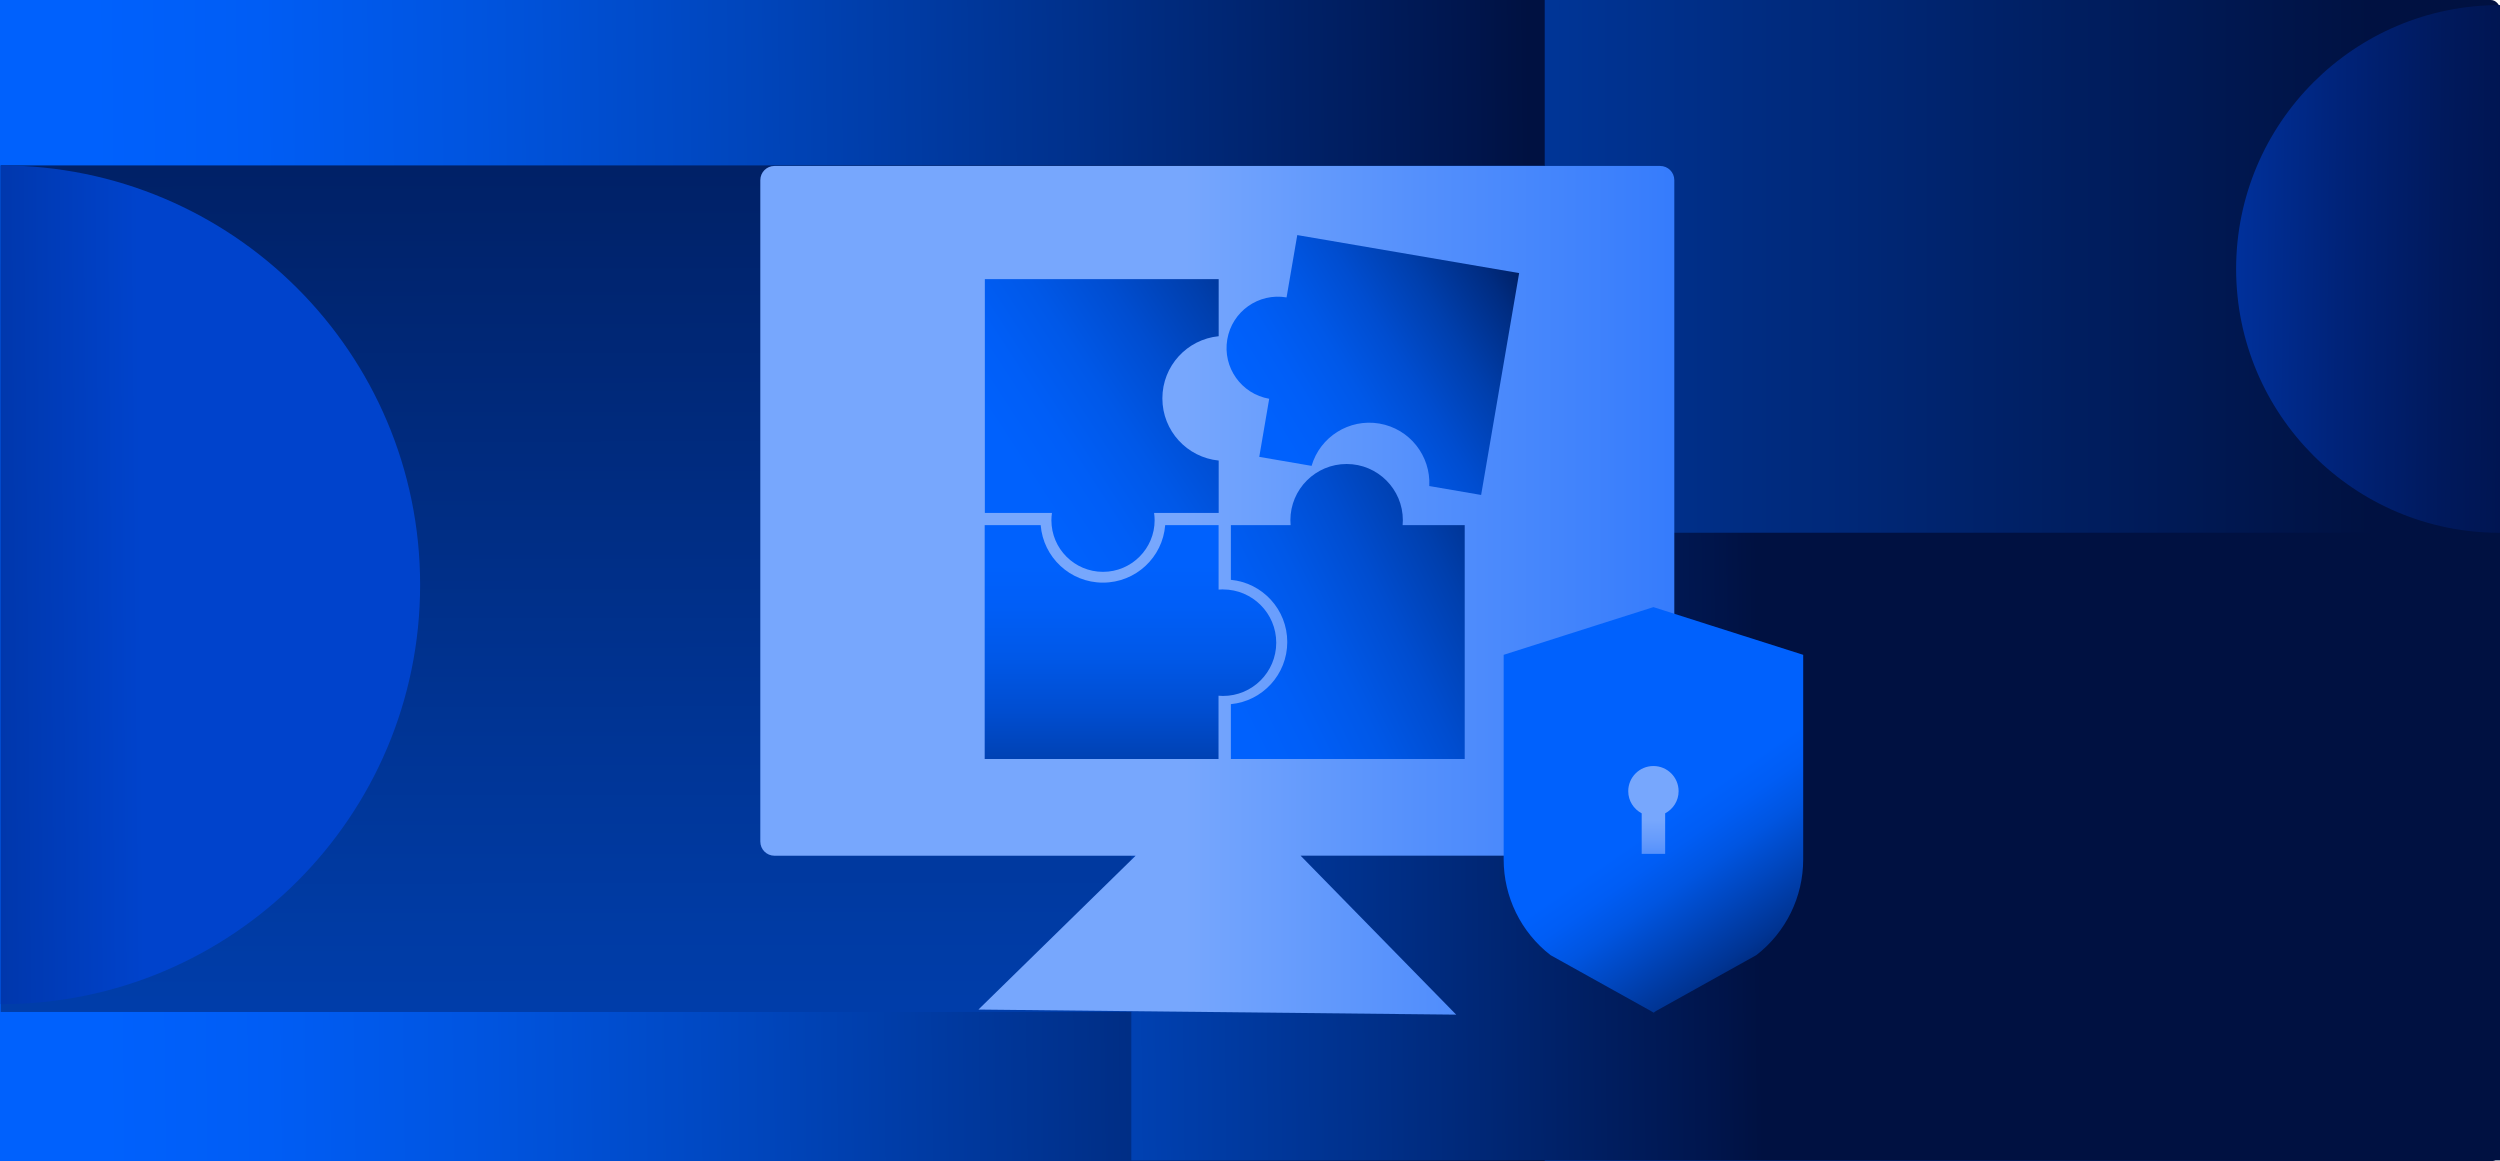 <?xml version="1.0" encoding="UTF-8"?><svg id="Layer_2" xmlns="http://www.w3.org/2000/svg" xmlns:xlink="http://www.w3.org/1999/xlink" viewBox="0 0 319.67 148.49"><defs><style>.cls-1{fill:url(#linear-gradient-8);}.cls-2{fill:url(#linear-gradient-7);}.cls-3{fill:url(#linear-gradient-5);}.cls-4{fill:url(#linear-gradient-6);}.cls-5{fill:url(#linear-gradient-9);}.cls-6{fill:url(#linear-gradient-4);}.cls-7{fill:url(#linear-gradient-3);}.cls-8{fill:url(#linear-gradient-2);}.cls-9{fill:url(#linear-gradient);}.cls-10{fill:url(#linear-gradient-10);}.cls-11{fill:url(#linear-gradient-11);}.cls-12{fill:url(#linear-gradient-12);}.cls-13{fill:url(#linear-gradient-13);}</style><linearGradient id="linear-gradient" x1="0" y1="74.24" x2="319.67" y2="74.24" gradientUnits="userSpaceOnUse"><stop offset=".24" stop-color="#0061fd"/><stop offset=".61" stop-color="#003699"/><stop offset=".95" stop-color="#001141"/></linearGradient><linearGradient id="linear-gradient-2" x1="-453.99" y1="80.37" x2="252.73" y2="72.54" gradientUnits="userSpaceOnUse"><stop offset=".66" stop-color="#0061fd"/><stop offset=".69" stop-color="#005df5"/><stop offset=".73" stop-color="#0054df"/><stop offset=".78" stop-color="#0045bb"/><stop offset=".84" stop-color="#00308a"/><stop offset=".91" stop-color="#00154c"/><stop offset=".92" stop-color="#001141"/></linearGradient><linearGradient id="linear-gradient-3" x1="99.48" y1="502.71" x2="98.59" y2="-62.22" gradientUnits="userSpaceOnUse"><stop offset=".24" stop-color="#0061fd"/><stop offset=".32" stop-color="#005ef7"/><stop offset=".43" stop-color="#0057e6"/><stop offset=".55" stop-color="#004bca"/><stop offset=".68" stop-color="#003ba4"/><stop offset=".82" stop-color="#002673"/><stop offset=".95" stop-color="#001141"/></linearGradient><linearGradient id="linear-gradient-4" x1="-349.2" y1="114.68" x2="274.97" y2="107.77" xlink:href="#linear-gradient-2"/><linearGradient id="linear-gradient-5" x1="-3079.11" y1="3185.75" x2="-3077.38" y2="3378.46" gradientTransform="translate(-2986.87 3112.41) rotate(90) scale(1 -1)" gradientUnits="userSpaceOnUse"><stop offset=".36" stop-color="#0043cc"/><stop offset=".44" stop-color="#0033a1"/><stop offset=".52" stop-color="#002379"/><stop offset=".59" stop-color="#00195c"/><stop offset=".66" stop-color="#00124a"/><stop offset=".71" stop-color="#001044"/></linearGradient><linearGradient id="linear-gradient-6" x1="-3038.78" y1="2034.38" x2="-3036.03" y2="2340.71" gradientTransform="translate(2162.71 3112.41) rotate(90)" xlink:href="#linear-gradient-5"/><linearGradient id="linear-gradient-7" x1="42.45" y1="75.48" x2="260.61" y2="75.48" gradientUnits="userSpaceOnUse"><stop offset=".5" stop-color="#77a7fd"/><stop offset=".63" stop-color="#5691fc"/><stop offset=".88" stop-color="#226ffc"/><stop offset="1" stop-color="#0e62fc"/></linearGradient><linearGradient id="linear-gradient-8" x1="121.69" y1="63.12" x2="175.53" y2="28.11" gradientUnits="userSpaceOnUse"><stop offset=".14" stop-color="#0061fd"/><stop offset=".24" stop-color="#005ef7"/><stop offset=".36" stop-color="#0058e8"/><stop offset=".49" stop-color="#004dd0"/><stop offset=".63" stop-color="#003fad"/><stop offset=".78" stop-color="#002c81"/><stop offset=".92" stop-color="#00154b"/><stop offset=".95" stop-color="#001141"/></linearGradient><linearGradient id="linear-gradient-9" x1="149.1" y1="92.93" x2="207.29" y2="64.14" xlink:href="#linear-gradient-8"/><linearGradient id="linear-gradient-10" x1="157.06" y1="59.11" x2="201.79" y2="32.06" xlink:href="#linear-gradient-8"/><linearGradient id="linear-gradient-11" x1="144.57" y1="64.68" x2="144.57" y2="118.39" xlink:href="#linear-gradient-8"/><linearGradient id="linear-gradient-12" x1="199.4" y1="81.94" x2="240.34" y2="140.84" gradientUnits="userSpaceOnUse"><stop offset=".37" stop-color="#0061fd"/><stop offset=".42" stop-color="#005df5"/><stop offset=".48" stop-color="#0055e1"/><stop offset=".55" stop-color="#0047c0"/><stop offset=".64" stop-color="#003493"/><stop offset=".73" stop-color="#001b59"/><stop offset=".77" stop-color="#001141"/></linearGradient><linearGradient id="linear-gradient-13" x1="211.42" y1="98.04" x2="211.42" y2="116.52" gradientUnits="userSpaceOnUse"><stop offset=".37" stop-color="#77a7fd"/><stop offset=".51" stop-color="#659bfc"/><stop offset=".77" stop-color="#387efc"/><stop offset="1" stop-color="#0e62fc"/></linearGradient></defs><g id="Onboarding_web"><rect class="cls-9" width="319.67" height="148.49" rx="1.17" ry="1.17"/><rect class="cls-8" width="197.52" height="148.49"/><rect class="cls-7" x=".09" y="21.15" width="197.42" height="108.25"/><rect class="cls-6" x="144.66" y="68.12" width="175.01" height="80.26"/><path class="cls-3" d="M319.67.65c-18.63,0-33.74,15.1-33.74,33.74,0,18.63,15.1,33.74,33.74,33.74V.65Z"/><path class="cls-4" d="M.09,21.15c29.62,0,53.63,24.01,53.63,53.63S29.71,128.4.09,128.4V21.15Z"/><path class="cls-2" d="M212.28,21.22h-113.25c-1,0-1.81.81-1.81,1.81v84.58c0,1,.81,1.81,1.81,1.81h46.18l-20.1,19.67,61.09.65-19.9-20.33h45.98c1,0,1.81-.81,1.81-1.81V23.03c0-1-.81-1.81-1.81-1.81Z"/><path class="cls-1" d="M155.83,42.99v-7.3h-29.9v29.9h8.58c-.04.3-.07.61-.07.93,0,3.65,2.96,6.6,6.6,6.6s6.6-2.96,6.6-6.6c0-.32-.03-.62-.07-.93h8.26v-6.7c-4.04-.4-7.2-3.8-7.2-7.95s3.16-7.55,7.2-7.95Z"/><path class="cls-5" d="M179.35,67.15c.02-.21.03-.42.03-.63,0-3.97-3.22-7.19-7.19-7.19s-7.19,3.22-7.19,7.19c0,.21.01.42.03.63h-7.64v6.99c4.05.39,7.21,3.8,7.21,7.95s-3.16,7.56-7.21,7.95v7.01h29.9v-29.9h-7.94Z"/><path class="cls-10" d="M165.88,30.05l-1.37,7.98c-3.58-.61-6.97,1.79-7.58,5.37-.61,3.58,1.79,6.97,5.36,7.59l-1.27,7.43,6.69,1.15c1.08-3.7,4.79-6.07,8.67-5.41,3.89.67,6.58,4.14,6.38,7.99l6.63,1.14,4.86-28.37-28.37-4.86Z"/><path class="cls-11" d="M156.39,75.36c-.19,0-.38.01-.57.03v-8.24h-6.83c-.32,4.11-3.76,7.35-7.96,7.35s-7.63-3.24-7.96-7.35h-7.16v29.9h29.9v-8.09c.19.02.37.03.57.03,3.76,0,6.81-3.05,6.81-6.81s-3.05-6.81-6.81-6.81Z"/><path class="cls-12" d="M230.57,83.73l-7.86-2.5-3.86-1.23-7.43-2.37-6.98,2.22-3.86,1.23-8.31,2.65v13.82h0v12.35c0,4.78,2.21,9.3,5.99,12.23l12.84,7.15.35.21.29-.21,12.84-7.15c3.78-2.93,5.99-7.44,5.99-12.23v-11.32h0v-14.86Z"/><path class="cls-13" d="M214.64,101.17c0-1.78-1.44-3.22-3.22-3.22s-3.22,1.44-3.22,3.22c0,1.23.7,2.29,1.72,2.83v5.18h3v-5.18c1.02-.54,1.72-1.6,1.72-2.83Z"/></g></svg>